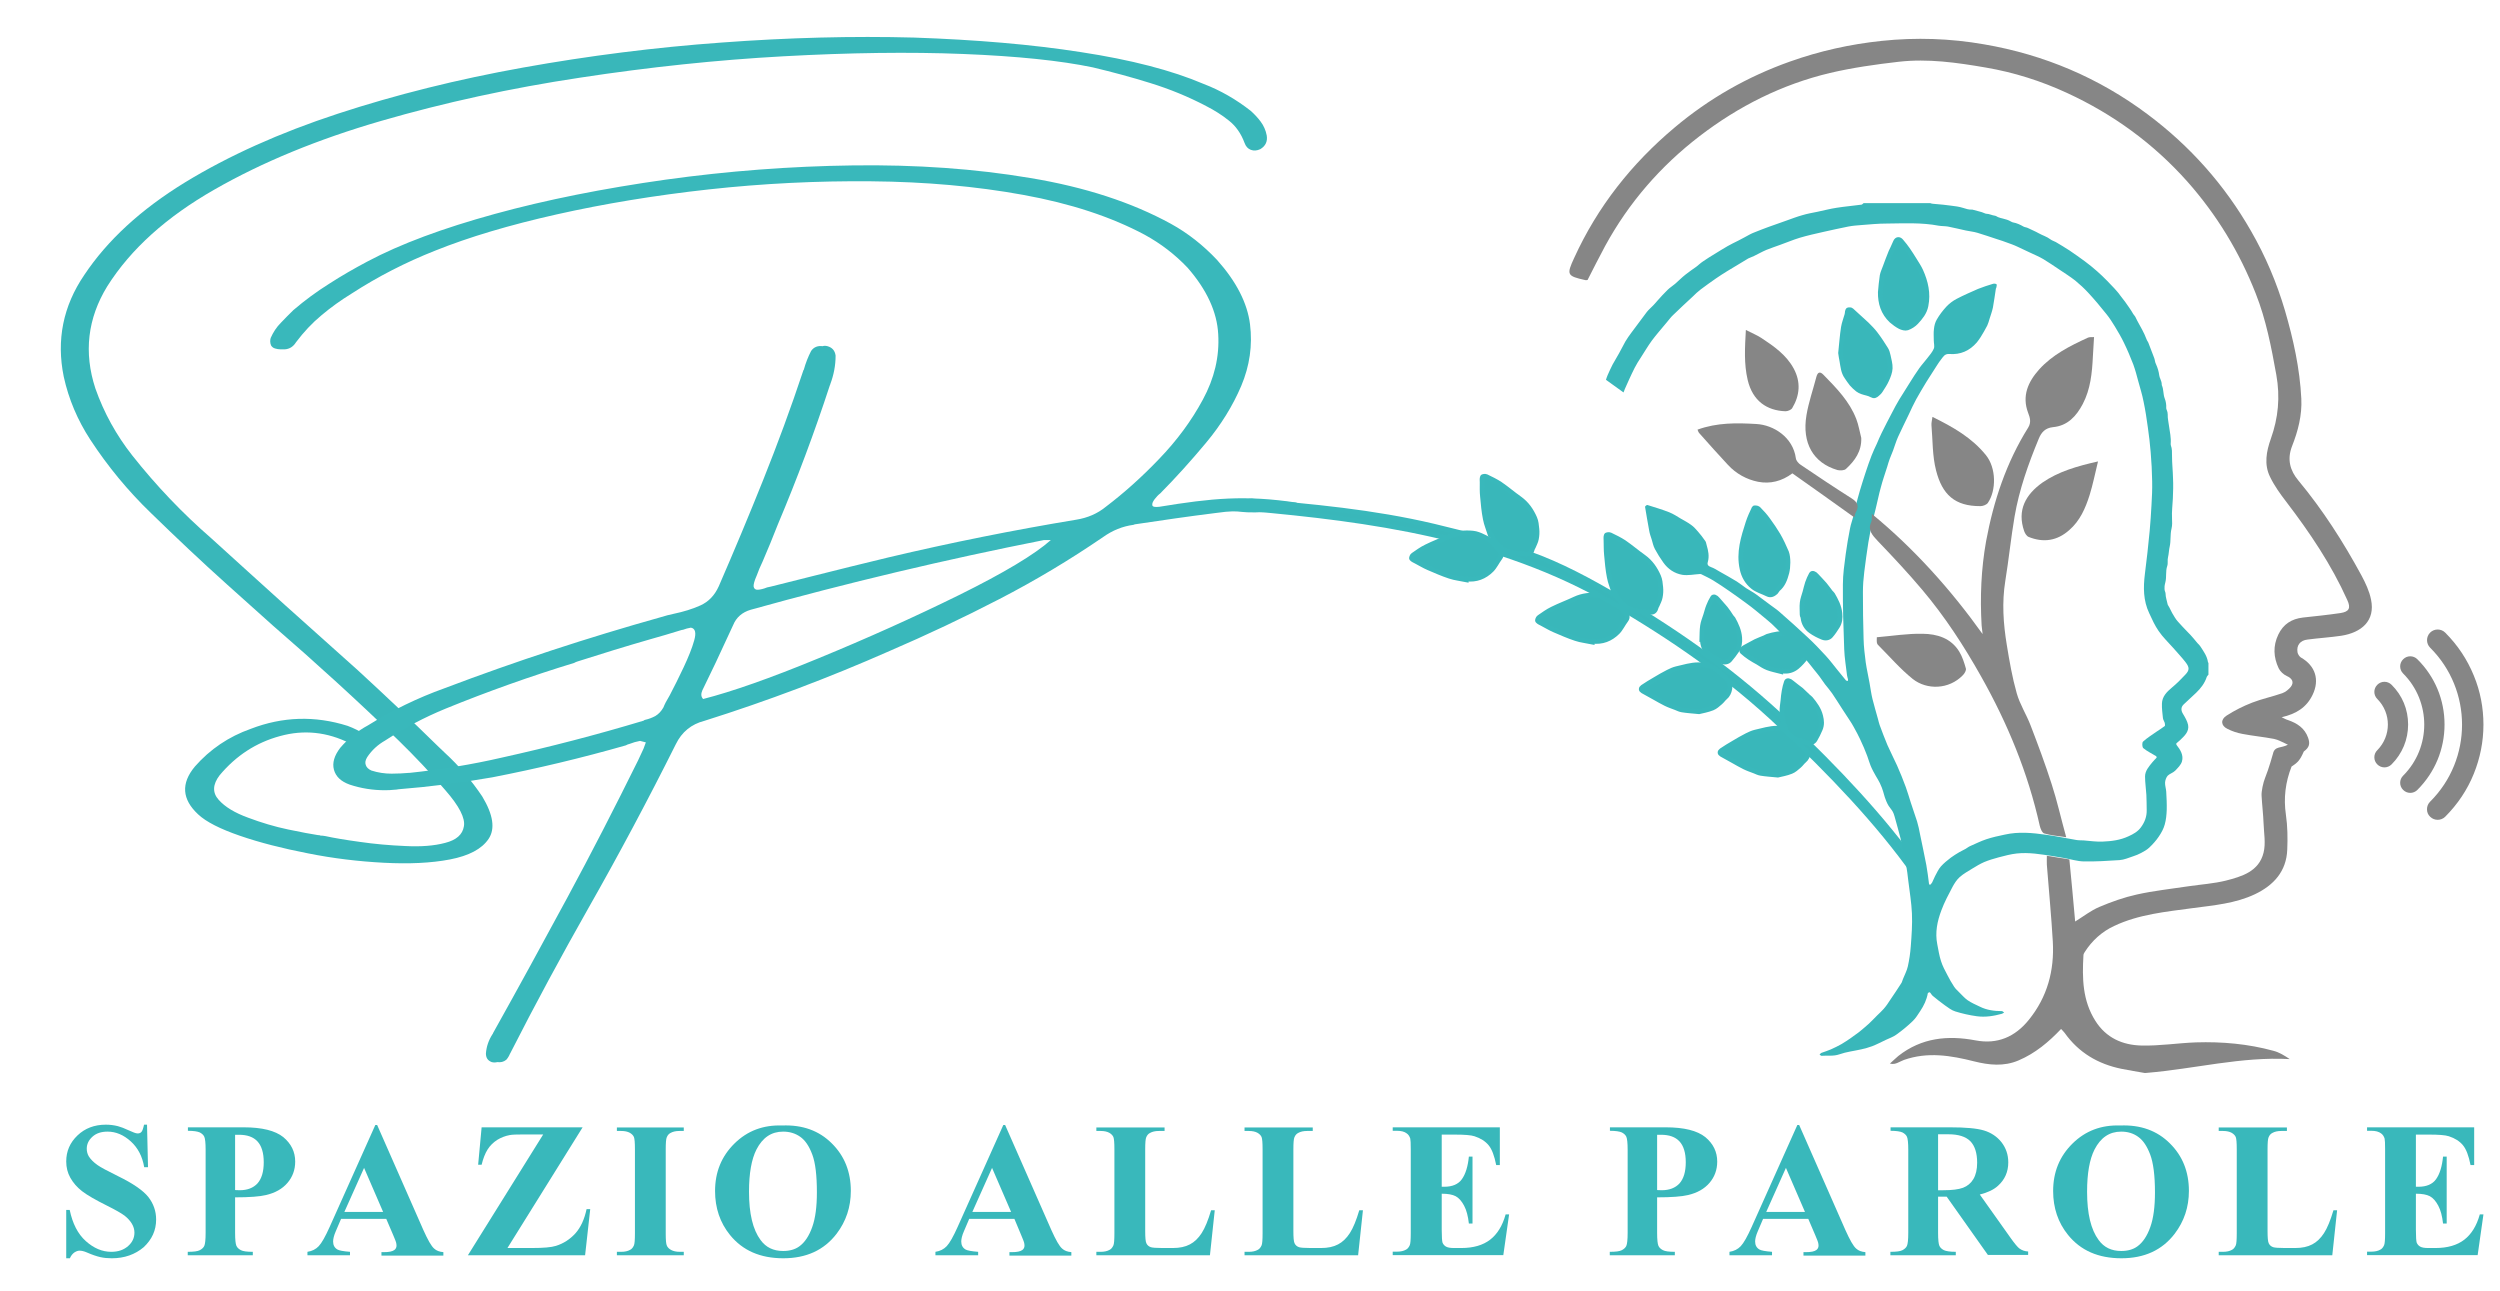 <?xml version="1.0" encoding="UTF-8"?> <svg xmlns="http://www.w3.org/2000/svg" xmlns:xlink="http://www.w3.org/1999/xlink" version="1.1" id="Livello_1" x="0px" y="0px" viewBox="0 0 151 78" style="enable-background:new 0 0 151 78;" xml:space="preserve"> <style type="text/css"> .st0{fill:#3DBFEF;} .st1{fill:#39B7BA;stroke:#39B8BB;stroke-width:0.283;stroke-miterlimit:10;} .st2{fill:#39B7BA;} .st3{fill:#868686;} .st4{fill:#39B8BB;} </style> <g> <g> <path class="st1" d="M111.17,21.32c0.06-0.55,0.09-1.05,0.17-1.55c0.04-0.25,0.14-0.5,0.21-0.75c0.02-0.06,0.02-0.13,0.03-0.2 c0.01-0.04,0.03-0.11,0.06-0.11c0.06-0.01,0.15-0.01,0.19,0.03c0.31,0.28,0.62,0.56,0.93,0.85c0.18,0.18,0.37,0.37,0.52,0.57 c0.23,0.3,0.43,0.61,0.63,0.93c0.07,0.11,0.11,0.25,0.14,0.39c0.05,0.25,0.13,0.51,0.12,0.76c-0.01,0.24-0.11,0.49-0.21,0.71 c-0.1,0.23-0.25,0.44-0.38,0.65c-0.05,0.08-0.13,0.15-0.2,0.21c-0.1,0.09-0.18,0.14-0.34,0.05c-0.17-0.1-0.38-0.12-0.57-0.19 c-0.09-0.03-0.19-0.08-0.27-0.14c-0.13-0.1-0.25-0.22-0.36-0.34c-0.11-0.13-0.2-0.28-0.3-0.42c-0.21-0.29-0.23-0.63-0.29-0.96 C111.21,21.63,111.19,21.45,111.17,21.32z"></path> <path class="st1" d="M107.38,46.82c-0.42-0.04-0.73-0.06-1.03-0.11c-0.13-0.02-0.25-0.08-0.37-0.13 c-0.21-0.08-0.42-0.15-0.62-0.25c-0.23-0.11-0.44-0.24-0.66-0.36c-0.24-0.13-0.48-0.26-0.72-0.4c-0.12-0.07-0.12-0.16-0.01-0.24 c0.24-0.16,0.49-0.32,0.74-0.46c0.26-0.16,0.53-0.31,0.8-0.45c0.16-0.08,0.33-0.16,0.5-0.2c0.44-0.1,0.88-0.24,1.33-0.24 c0.38,0,0.81,0.03,1.13,0.33c0.22,0.2,0.46,0.38,0.66,0.6c0.23,0.25,0.12,0.82-0.16,1.04c-0.11,0.09-0.19,0.22-0.3,0.31 c-0.15,0.13-0.3,0.27-0.48,0.34C107.9,46.72,107.58,46.77,107.38,46.82z"></path> <path class="st1" d="M96.17,38.78c-0.33-0.07-0.68-0.1-1-0.21c-0.43-0.14-0.86-0.33-1.28-0.51c-0.26-0.11-0.5-0.26-0.75-0.39 c-0.09-0.05-0.2-0.09-0.27-0.17c-0.03-0.03,0.03-0.18,0.08-0.21c0.26-0.18,0.52-0.37,0.81-0.51c0.44-0.22,0.91-0.39,1.35-0.6 c0.47-0.22,0.96-0.27,1.46-0.22c0.22,0.02,0.44,0.11,0.64,0.21c0.18,0.08,0.36,0.19,0.51,0.31c0.13,0.11,0.23,0.27,0.34,0.41 c0.02,0.03,0.04,0.06,0.06,0.09c0.15,0.14,0.24,0.28,0.09,0.48c-0.18,0.24-0.31,0.53-0.51,0.73c-0.41,0.41-0.93,0.62-1.53,0.54 C96.17,38.74,96.17,38.76,96.17,38.78z"></path> <path class="st1" d="M102.79,38.63c0.01-0.28,0-0.55,0.04-0.83c0.03-0.22,0.12-0.43,0.19-0.65c0.06-0.18,0.1-0.37,0.17-0.54 c0.07-0.18,0.15-0.35,0.25-0.51c0.05-0.1,0.2-0.04,0.31,0.1c0.15,0.19,0.33,0.36,0.48,0.55c0.12,0.15,0.23,0.32,0.34,0.49 c0.03,0.05,0.08,0.08,0.11,0.13c0.2,0.36,0.37,0.73,0.4,1.15c0.02,0.28-0.01,0.55-0.18,0.79c-0.13,0.19-0.27,0.38-0.42,0.55 c-0.13,0.15-0.34,0.16-0.51,0.09c-0.25-0.11-0.49-0.24-0.7-0.4c-0.27-0.2-0.41-0.48-0.44-0.8c0-0.04-0.01-0.07-0.02-0.11 C102.81,38.63,102.8,38.63,102.79,38.63z"></path> <path class="st1" d="M113.57,17.65c0.03-0.34,0.06-0.67,0.11-1c0.03-0.17,0.11-0.33,0.17-0.5c0.12-0.32,0.23-0.63,0.36-0.94 c0.03-0.08,0.08-0.15,0.11-0.23c0.06-0.13,0.11-0.25,0.17-0.38c0.08-0.17,0.23-0.18,0.35-0.03c0.13,0.16,0.27,0.32,0.39,0.5 c0.15,0.21,0.28,0.43,0.42,0.65c0.13,0.21,0.27,0.42,0.37,0.64c0.3,0.67,0.46,1.36,0.31,2.11c-0.08,0.41-0.33,0.71-0.59,0.99 c-0.14,0.15-0.34,0.28-0.54,0.35c-0.12,0.04-0.3-0.01-0.43-0.07c-0.19-0.1-0.37-0.23-0.53-0.37 C113.74,18.9,113.56,18.31,113.57,17.65z"></path> <path class="st1" d="M107.93,34.58c-0.11,0.42-0.24,0.76-0.54,1.01c-0.05,0.05-0.08,0.13-0.13,0.18c-0.14,0.12-0.3,0.22-0.5,0.12 c-0.3-0.15-0.65-0.24-0.9-0.45c-0.33-0.27-0.55-0.64-0.64-1.08c-0.22-0.99,0.07-1.89,0.36-2.8c0.1-0.3,0.23-0.59,0.37-0.88 c0.01-0.02,0.2-0.01,0.25,0.04c0.21,0.21,0.42,0.44,0.59,0.68c0.22,0.3,0.43,0.61,0.62,0.93c0.19,0.33,0.35,0.68,0.5,1.03 C108.03,33.69,108.01,34.25,107.93,34.58z"></path> <g> <g> <path class="st1" d="M75.5,30.73c7.08,0.63,14.97,1.65,21.88,5.68c3.68,2.14,7.11,4.52,10.18,7.44 c2.98,2.82,5.83,5.77,8.11,8.99c0.17,0.23,0.37-0.18,0.25-0.35c-2.22-3.14-4.99-6.03-7.88-8.79c-3.1-2.95-6.49-5.38-10.21-7.57 c-1.78-1.05-3.59-2.03-5.49-2.7c-1.9-0.67-3.82-1.2-5.73-1.65c-3.72-0.88-7.4-1.2-11.05-1.52c-0.2-0.02-0.5,0.38-0.27,0.4 L75.5,30.73z"></path> </g> </g> <path class="st1" d="M107.74,43.79c-0.04-0.27-0.1-0.55-0.11-0.82c-0.01-0.22,0.04-0.45,0.06-0.67c0.02-0.19,0.03-0.38,0.07-0.57 c0.03-0.19,0.08-0.37,0.14-0.55c0.04-0.11,0.19-0.08,0.32,0.04c0.19,0.16,0.39,0.3,0.58,0.45c0.15,0.13,0.28,0.28,0.43,0.41 c0.04,0.04,0.1,0.07,0.13,0.11c0.27,0.32,0.51,0.65,0.61,1.06c0.07,0.27,0.09,0.54-0.03,0.81c-0.09,0.21-0.19,0.42-0.31,0.62 c-0.1,0.17-0.3,0.22-0.48,0.18c-0.26-0.06-0.53-0.15-0.76-0.26c-0.3-0.15-0.49-0.39-0.58-0.71c-0.01-0.03-0.02-0.07-0.04-0.1 C107.76,43.78,107.75,43.78,107.74,43.79z"></path> <path class="st1" d="M102.62,42.99c-0.42-0.04-0.73-0.06-1.03-0.11c-0.13-0.02-0.25-0.08-0.37-0.13 c-0.21-0.08-0.42-0.15-0.62-0.25c-0.23-0.11-0.44-0.24-0.66-0.36c-0.24-0.13-0.48-0.26-0.72-0.4c-0.12-0.07-0.12-0.16-0.01-0.24 c0.24-0.16,0.49-0.32,0.74-0.46c0.26-0.16,0.53-0.31,0.8-0.45c0.16-0.08,0.33-0.16,0.5-0.2c0.44-0.1,0.88-0.24,1.33-0.24 c0.38,0,0.81,0.03,1.13,0.33c0.22,0.2,0.46,0.38,0.66,0.6c0.23,0.25,0.12,0.82-0.16,1.04c-0.11,0.09-0.19,0.22-0.3,0.31 c-0.15,0.13-0.3,0.27-0.48,0.34C103.13,42.89,102.82,42.94,102.62,42.99z"></path> <path class="st1" d="M108.85,37.11c0-0.28-0.03-0.43,0-0.7c0.02-0.22,0.11-0.44,0.17-0.66c0.05-0.18,0.09-0.37,0.15-0.55 c0.06-0.18,0.14-0.35,0.23-0.52c0.05-0.1,0.2-0.05,0.31,0.08c0.16,0.18,0.34,0.35,0.5,0.54c0.13,0.15,0.24,0.32,0.36,0.47 c0.04,0.05,0.09,0.08,0.12,0.13c0.21,0.36,0.4,0.72,0.44,1.14c0.03,0.28,0.01,0.55-0.15,0.8c-0.12,0.19-0.25,0.39-0.4,0.56 c-0.13,0.15-0.33,0.17-0.5,0.1c-0.25-0.1-0.5-0.23-0.71-0.38c-0.27-0.19-0.43-0.47-0.47-0.79c0-0.04-0.01-0.07-0.02-0.11 C108.85,37.24,108.86,37.11,108.85,37.11z"></path> <path class="st1" d="M97.5,35.84c-0.1-0.32-0.24-0.64-0.3-0.97c-0.09-0.45-0.13-0.91-0.17-1.36C97,33.22,97.01,32.93,97,32.65 c0-0.11-0.02-0.22,0.02-0.32c0.01-0.04,0.17-0.06,0.23-0.03c0.29,0.14,0.58,0.28,0.84,0.45c0.41,0.28,0.78,0.6,1.19,0.89 c0.42,0.3,0.7,0.71,0.9,1.17c0.09,0.2,0.11,0.44,0.13,0.66c0.02,0.2,0.01,0.4-0.03,0.6c-0.03,0.17-0.12,0.33-0.19,0.5 c-0.01,0.03-0.04,0.06-0.05,0.1c-0.05,0.19-0.13,0.34-0.38,0.31c-0.3-0.04-0.61-0.01-0.89-0.09c-0.56-0.16-0.99-0.51-1.22-1.07 C97.54,35.82,97.52,35.83,97.5,35.84z"></path> <path class="st1" d="M88.56,35.02c-0.33-0.07-0.68-0.1-1-0.21c-0.43-0.14-0.86-0.33-1.28-0.51c-0.26-0.11-0.5-0.26-0.75-0.39 c-0.09-0.05-0.2-0.09-0.27-0.17c-0.03-0.03,0.03-0.18,0.08-0.21c0.26-0.18,0.52-0.37,0.81-0.51c0.44-0.22,0.91-0.39,1.35-0.6 c0.47-0.22,0.96-0.27,1.46-0.22c0.22,0.02,0.44,0.11,0.64,0.21c0.18,0.08,0.36,0.19,0.51,0.31c0.13,0.11,0.23,0.27,0.34,0.41 c0.02,0.03,0.04,0.06,0.06,0.09c0.15,0.14,0.24,0.28,0.09,0.48c-0.18,0.24-0.31,0.53-0.51,0.73c-0.41,0.41-0.93,0.62-1.53,0.54 C88.57,34.98,88.56,35,88.56,35.02z"></path> <path class="st1" d="M90.01,32.31c-0.1-0.32-0.24-0.64-0.3-0.97c-0.09-0.45-0.13-0.91-0.17-1.36c-0.03-0.28-0.02-0.56-0.02-0.85 c0-0.11-0.02-0.22,0.02-0.32c0.01-0.04,0.17-0.06,0.23-0.03c0.29,0.14,0.58,0.28,0.84,0.45c0.41,0.28,0.78,0.6,1.19,0.89 c0.42,0.3,0.7,0.71,0.9,1.17c0.09,0.2,0.11,0.44,0.13,0.66c0.02,0.2,0.01,0.4-0.03,0.6c-0.03,0.17-0.12,0.33-0.19,0.5 c-0.01,0.03-0.04,0.06-0.05,0.1c-0.05,0.19-0.13,0.34-0.38,0.31c-0.3-0.04-0.61-0.01-0.89-0.09c-0.56-0.16-0.99-0.51-1.22-1.07 C90.05,32.3,90.03,32.3,90.01,32.31z"></path> <path class="st1" d="M107.56,40.56c-0.27-0.07-0.54-0.12-0.8-0.22c-0.21-0.08-0.4-0.21-0.59-0.33c-0.16-0.09-0.33-0.18-0.49-0.29 c-0.16-0.11-0.31-0.22-0.45-0.35c-0.08-0.08,0-0.2,0.16-0.28c0.22-0.11,0.43-0.24,0.65-0.35c0.18-0.09,0.37-0.15,0.55-0.23 c0.05-0.02,0.1-0.06,0.16-0.08c0.4-0.12,0.8-0.21,1.21-0.14c0.28,0.04,0.53,0.13,0.73,0.35c0.16,0.17,0.31,0.34,0.44,0.53 c0.11,0.16,0.09,0.36-0.03,0.51c-0.16,0.22-0.34,0.42-0.55,0.6c-0.25,0.21-0.56,0.3-0.88,0.25c-0.04,0-0.07-0.01-0.11-0.01 C107.57,40.54,107.56,40.55,107.56,40.56z"></path> </g> <path class="st2" d="M97,22.94c0.03-0.09,0.06-0.19,0.1-0.28c0.1-0.22,0.19-0.43,0.3-0.64c0.12-0.23,0.27-0.45,0.39-0.68 c0.13-0.24,0.25-0.48,0.38-0.71c0.11-0.18,0.23-0.36,0.36-0.53c0.31-0.42,0.62-0.84,0.94-1.26c0.11-0.14,0.26-0.26,0.39-0.4 c0.09-0.09,0.17-0.19,0.25-0.28c0.2-0.22,0.39-0.44,0.61-0.65c0.14-0.14,0.31-0.24,0.46-0.37c0.21-0.18,0.41-0.39,0.63-0.56 c0.21-0.17,0.44-0.32,0.66-0.48c0.13-0.1,0.25-0.22,0.39-0.31c0.23-0.16,0.47-0.31,0.72-0.46c0.25-0.16,0.51-0.31,0.76-0.46 c0.21-0.12,0.42-0.22,0.64-0.33c0.24-0.12,0.47-0.25,0.71-0.38c0.09-0.05,0.19-0.09,0.29-0.13c0.28-0.11,0.55-0.22,0.83-0.32 c0.37-0.13,0.73-0.26,1.1-0.39c0.31-0.11,0.62-0.23,0.94-0.32c0.3-0.09,0.62-0.15,0.93-0.21c0.38-0.08,0.76-0.18,1.15-0.24 c0.5-0.08,1.01-0.12,1.51-0.19c0.04-0.01,0.08-0.06,0.12-0.09c1.34,0,2.69,0,4.03,0c0.09,0.04,0.2,0.04,0.29,0.05 c0.32,0.02,0.63,0.06,0.95,0.1c0.25,0.03,0.5,0.06,0.75,0.14c0.16,0.05,0.33,0.11,0.51,0.1c0.04,0,0.07,0,0.11,0.02 c0.22,0.07,0.46,0.1,0.67,0.2c0.03,0.01,0.06,0.03,0.1,0.03c0.18,0,0.35,0.1,0.53,0.12c0.06,0.01,0.11,0.05,0.17,0.08 c0.1,0.04,0.2,0.07,0.3,0.09c0.17,0.04,0.34,0.09,0.49,0.18c0.04,0.02,0.07,0.04,0.11,0.05c0.24,0.04,0.45,0.14,0.66,0.26 c0.08,0.04,0.17,0.04,0.25,0.08c0.22,0.11,0.45,0.2,0.66,0.32c0.23,0.13,0.49,0.2,0.71,0.37c0.09,0.07,0.21,0.1,0.32,0.16 c0.28,0.17,0.56,0.33,0.83,0.51c0.31,0.21,0.62,0.43,0.92,0.65c0.26,0.19,0.5,0.39,0.74,0.6c0.21,0.18,0.41,0.38,0.61,0.58 c0.15,0.15,0.29,0.3,0.43,0.45c0.12,0.14,0.25,0.27,0.35,0.42c0.09,0.13,0.2,0.25,0.3,0.39c0.17,0.25,0.35,0.48,0.5,0.75 c0.04,0.07,0.11,0.12,0.14,0.2c0.12,0.26,0.27,0.5,0.4,0.75c0.1,0.19,0.19,0.38,0.26,0.57c0.03,0.09,0.1,0.16,0.13,0.26 c0.11,0.3,0.22,0.59,0.34,0.89c0.04,0.11,0.04,0.24,0.1,0.35c0.1,0.22,0.17,0.45,0.2,0.69c0.01,0.08,0.04,0.15,0.07,0.22 c0.05,0.11,0.08,0.22,0.08,0.34c0,0.01,0,0.03,0.01,0.04c0.11,0.25,0.07,0.54,0.17,0.79c0.07,0.18,0.1,0.37,0.09,0.57 c0,0.04,0.01,0.08,0.03,0.12c0.04,0.09,0.06,0.18,0.06,0.27c-0.01,0.24,0.05,0.47,0.08,0.71c0.05,0.35,0.13,0.7,0.1,1.06 c0,0.03,0,0.07,0.01,0.1c0.08,0.21,0.07,0.43,0.07,0.65c0,0.44,0.05,0.88,0.06,1.32c0.02,0.41,0.01,0.83-0.01,1.25 c-0.02,0.39-0.07,0.78-0.05,1.18c0.01,0.21,0.02,0.43-0.03,0.63c-0.09,0.36-0.03,0.73-0.11,1.08c-0.05,0.21-0.05,0.43-0.1,0.64 c-0.05,0.18,0.01,0.37-0.05,0.54c-0.11,0.32-0.03,0.65-0.11,0.97c-0.02,0.08-0.04,0.16-0.05,0.24c-0.01,0.12-0.01,0.25,0.04,0.36 c0.01,0.03,0.02,0.06,0.02,0.1c0,0.21,0.08,0.41,0.12,0.62c0.01,0.04,0.02,0.08,0.05,0.11c0.09,0.14,0.15,0.3,0.23,0.44 c0.11,0.18,0.21,0.37,0.35,0.52c0.19,0.21,0.39,0.43,0.59,0.63c0.12,0.12,0.24,0.25,0.35,0.38c0.11,0.12,0.2,0.26,0.33,0.38 c0.04,0.04,0.07,0.09,0.1,0.13c0.19,0.29,0.39,0.57,0.44,0.92c0,0.02,0.02,0.03,0.03,0.05c0,0.24,0,0.48,0,0.71 c-0.03,0.04-0.08,0.08-0.1,0.13c-0.12,0.38-0.36,0.69-0.64,0.96c-0.25,0.24-0.5,0.46-0.75,0.7c-0.18,0.17-0.18,0.37-0.04,0.59 c0.12,0.2,0.25,0.42,0.3,0.65c0.08,0.41-0.22,0.67-0.49,0.93c-0.07,0.07-0.15,0.12-0.22,0.19c-0.01,0.01,0,0.07,0.01,0.09 c0.23,0.29,0.44,0.62,0.33,1c-0.06,0.21-0.25,0.39-0.41,0.56c-0.13,0.13-0.33,0.18-0.45,0.3c-0.09,0.1-0.15,0.27-0.16,0.41 c-0.01,0.19,0.06,0.37,0.07,0.56c0.02,0.36,0.04,0.73,0.03,1.09c-0.01,0.3-0.04,0.61-0.12,0.89c-0.07,0.26-0.21,0.51-0.36,0.73 c-0.16,0.24-0.36,0.46-0.58,0.67c-0.14,0.13-0.32,0.23-0.49,0.32c-0.15,0.08-0.32,0.15-0.48,0.2c-0.27,0.09-0.54,0.21-0.82,0.23 c-0.72,0.05-1.44,0.09-2.16,0.08c-0.4-0.01-0.81-0.14-1.21-0.21c-0.22-0.04-0.43-0.07-0.65-0.11c-0.72-0.11-1.45-0.24-2.19-0.16 c-0.37,0.04-0.73,0.14-1.08,0.23c-0.3,0.08-0.6,0.17-0.89,0.29c-0.25,0.11-0.48,0.25-0.71,0.39c-0.26,0.16-0.53,0.31-0.76,0.51 c-0.18,0.16-0.32,0.38-0.44,0.6c-0.24,0.46-0.49,0.92-0.67,1.41c-0.25,0.66-0.39,1.34-0.25,2.05c0.07,0.35,0.12,0.7,0.23,1.03 c0.09,0.29,0.24,0.56,0.38,0.83c0.12,0.24,0.26,0.48,0.41,0.71c0.07,0.11,0.18,0.21,0.27,0.3c0.18,0.17,0.34,0.37,0.54,0.51 c0.23,0.16,0.49,0.27,0.74,0.39c0.42,0.21,0.87,0.27,1.33,0.27c0.05,0,0.09,0.06,0.14,0.09c-0.04,0.02-0.09,0.05-0.13,0.07 c-0.5,0.14-1.01,0.22-1.52,0.15c-0.44-0.06-0.88-0.16-1.3-0.29c-0.23-0.07-0.43-0.23-0.63-0.37c-0.25-0.18-0.49-0.37-0.72-0.56 c-0.08-0.06-0.12-0.16-0.19-0.23c-0.01-0.01-0.11,0.03-0.12,0.06c-0.07,0.4-0.24,0.75-0.46,1.08c-0.14,0.21-0.27,0.43-0.45,0.6 c-0.31,0.3-0.64,0.57-0.99,0.82c-0.19,0.14-0.43,0.22-0.64,0.32c-0.27,0.13-0.54,0.27-0.82,0.38c-0.21,0.08-0.44,0.14-0.66,0.19 c-0.44,0.1-0.9,0.15-1.32,0.3c-0.37,0.13-0.72,0.06-1.08,0.09c-0.04,0-0.08-0.05-0.12-0.08c0.04-0.03,0.07-0.08,0.12-0.1 c0.19-0.07,0.39-0.13,0.57-0.21c0.22-0.1,0.43-0.2,0.64-0.32c0.19-0.11,0.36-0.23,0.54-0.35c0.17-0.12,0.34-0.24,0.51-0.37 c0.21-0.17,0.41-0.34,0.6-0.51c0.17-0.16,0.33-0.33,0.5-0.5c0.13-0.13,0.27-0.25,0.39-0.39c0.15-0.17,0.28-0.36,0.4-0.55 c0.23-0.33,0.45-0.67,0.67-1.01c0.05-0.07,0.06-0.17,0.1-0.25c0.1-0.25,0.23-0.49,0.29-0.75c0.09-0.4,0.15-0.81,0.18-1.22 c0.05-0.66,0.1-1.33,0.07-1.99c-0.03-0.66-0.14-1.31-0.22-1.97c-0.04-0.32-0.07-0.64-0.13-0.96c-0.06-0.34-0.15-0.68-0.23-1.02 c-0.04-0.18-0.06-0.37-0.1-0.55c-0.12-0.45-0.24-0.91-0.37-1.36c-0.13-0.48-0.29-0.41-0.5-0.92c-0.15-0.36-0.13-0.45-0.27-0.82 c-0.17-0.44-0.28-0.53-0.52-0.99c-0.29-0.56-0.2-0.58-0.56-1.42c-0.12-0.28-0.31-0.71-0.61-1.24c-0.21-0.38-0.17-0.27-0.7-1.1 c-0.2-0.31-0.4-0.63-0.61-0.94c-0.13-0.19-0.29-0.37-0.43-0.55c-0.12-0.16-0.22-0.32-0.34-0.48c-0.1-0.14-0.22-0.27-0.32-0.4 c-0.16-0.2-0.32-0.41-0.49-0.61c-0.11-0.13-0.25-0.25-0.37-0.38c-0.12-0.13-0.24-0.27-0.36-0.41c-0.2-0.21-0.4-0.42-0.6-0.63 c-0.24-0.25-0.49-0.5-0.74-0.74c-0.15-0.14-0.31-0.26-0.46-0.39c-0.34-0.28-0.68-0.57-1.04-0.83c-0.35-0.26-0.7-0.51-1.06-0.76 c-0.32-0.22-0.64-0.44-0.97-0.64c-0.23-0.14-0.49-0.26-0.73-0.38c-0.02-0.01-0.05-0.01-0.08-0.01c-0.35,0.02-0.71,0.1-1.05,0.05 c-0.48-0.08-0.88-0.35-1.16-0.75c-0.18-0.25-0.35-0.52-0.5-0.8c-0.1-0.18-0.14-0.39-0.2-0.59c-0.06-0.18-0.12-0.35-0.15-0.53 c-0.09-0.48-0.17-0.96-0.25-1.44c0-0.03,0.1-0.12,0.14-0.11c0.44,0.14,0.89,0.27,1.32,0.44c0.25,0.1,0.48,0.25,0.71,0.39 c0.21,0.12,0.42,0.23,0.61,0.37c0.16,0.11,0.29,0.26,0.42,0.41c0.16,0.18,0.3,0.37,0.44,0.57c0.05,0.06,0.05,0.16,0.08,0.24 c0.1,0.34,0.17,0.68,0.07,1.03c-0.05,0.16,0.03,0.24,0.19,0.3c0.18,0.06,0.35,0.17,0.52,0.27c0.35,0.2,0.7,0.39,1.04,0.6 c0.19,0.12,0.37,0.27,0.56,0.4c0.2,0.13,0.42,0.24,0.61,0.38c0.29,0.21,0.57,0.43,0.86,0.64c0.17,0.13,0.36,0.25,0.52,0.39 c0.58,0.51,1.17,1.03,1.73,1.56c0.38,0.35,0.74,0.73,1.09,1.11c0.25,0.27,0.47,0.57,0.7,0.85c0.18,0.22,0.35,0.43,0.53,0.65 c0.02,0.02,0.07,0.02,0.11,0.03c0-0.03,0.01-0.07,0.01-0.1c-0.02-0.08-0.05-0.16-0.06-0.24c-0.06-0.52-0.15-1.04-0.17-1.57 c-0.05-1.31-0.09-2.61-0.08-3.92c0-0.61,0.09-1.22,0.17-1.83c0.07-0.52,0.16-1.04,0.26-1.55c0.05-0.28,0.16-0.55,0.23-0.83 c0.04-0.15,0.06-0.31,0.1-0.47c0.09-0.34,0.17-0.67,0.27-1c0.11-0.36,0.22-0.72,0.34-1.08c0.11-0.34,0.23-0.68,0.36-1.02 c0.09-0.24,0.21-0.48,0.32-0.72c0.1-0.22,0.18-0.44,0.29-0.65c0.2-0.41,0.41-0.81,0.62-1.21c0.14-0.28,0.29-0.55,0.45-0.82 c0.2-0.33,0.41-0.66,0.62-0.99c0.19-0.3,0.38-0.61,0.59-0.9c0.15-0.21,0.33-0.4,0.48-0.6c0.14-0.18,0.3-0.36,0.39-0.57 c0.06-0.14,0-0.33,0-0.5c0-0.23-0.02-0.47,0.01-0.69c0.02-0.2,0.07-0.4,0.17-0.57c0.16-0.28,0.36-0.54,0.58-0.78 c0.18-0.19,0.39-0.35,0.62-0.47c0.42-0.22,0.86-0.41,1.29-0.6c0.3-0.12,0.61-0.22,0.91-0.31c0.07-0.02,0.16-0.01,0.21,0.03 c0.03,0.02,0,0.13-0.01,0.19c0,0.02-0.02,0.05-0.03,0.07c-0.06,0.39-0.11,0.77-0.18,1.15c-0.05,0.23-0.13,0.45-0.2,0.67 c-0.04,0.14-0.08,0.28-0.14,0.41c-0.12,0.24-0.26,0.47-0.4,0.7c-0.07,0.11-0.15,0.22-0.23,0.32c-0.44,0.51-0.99,0.75-1.66,0.7 c-0.29-0.02-0.37,0.17-0.5,0.33c-0.16,0.2-0.29,0.43-0.43,0.64c-0.16,0.24-0.31,0.48-0.46,0.72c-0.21,0.34-0.41,0.69-0.61,1.04 c-0.16,0.29-0.3,0.6-0.44,0.9c-0.22,0.46-0.45,0.92-0.66,1.38c-0.12,0.27-0.2,0.55-0.3,0.82c-0.06,0.17-0.14,0.33-0.2,0.5 c-0.06,0.15-0.1,0.31-0.15,0.47c-0.13,0.42-0.28,0.83-0.39,1.26c-0.12,0.42-0.2,0.86-0.31,1.29c-0.06,0.27-0.14,0.53-0.2,0.8 c-0.09,0.41-0.17,0.81-0.24,1.22c-0.09,0.6-0.18,1.2-0.25,1.8c-0.05,0.4-0.08,0.81-0.08,1.21c0,0.94,0.01,1.89,0.04,2.83 c0.01,0.47,0.07,0.95,0.13,1.42c0.06,0.42,0.16,0.83,0.23,1.24c0.06,0.33,0.1,0.66,0.18,0.98c0.1,0.4,0.22,0.8,0.33,1.2 c0.03,0.12,0.06,0.24,0.1,0.36c0.15,0.4,0.3,0.81,0.47,1.21c0.18,0.41,0.39,0.81,0.58,1.23c0.19,0.43,0.37,0.87,0.53,1.31 c0.11,0.3,0.2,0.62,0.3,0.93c0.12,0.38,0.26,0.76,0.38,1.14c0.08,0.26,0.13,0.52,0.18,0.78c0.13,0.62,0.26,1.24,0.38,1.86 c0.07,0.37,0.11,0.75,0.16,1.12c0,0.03,0.04,0.06,0.06,0.08c0.05-0.05,0.1-0.09,0.13-0.15c0.07-0.13,0.11-0.26,0.18-0.39 c0.11-0.2,0.2-0.41,0.35-0.58c0.18-0.2,0.39-0.37,0.6-0.53c0.16-0.12,0.33-0.22,0.51-0.33c0.12-0.07,0.26-0.13,0.38-0.2 c0.09-0.05,0.18-0.13,0.28-0.17c0.32-0.14,0.64-0.3,0.97-0.41c0.36-0.12,0.73-0.2,1.11-0.28c0.84-0.19,1.67-0.11,2.51,0.01 c0.6,0.08,1.2,0.21,1.8,0.31c0.15,0.03,0.31,0.02,0.47,0.03c0.38,0.03,0.77,0.09,1.15,0.07c0.53-0.02,1.06-0.09,1.55-0.32 c0.29-0.13,0.56-0.28,0.75-0.54c0.23-0.31,0.36-0.65,0.35-1.05c-0.01-0.3,0-0.61-0.02-0.91c-0.02-0.37-0.08-0.74-0.08-1.11 c0-0.35,0.24-0.61,0.45-0.87c0.08-0.1,0.17-0.18,0.25-0.27c0.01-0.01-0.01-0.07-0.03-0.09c-0.26-0.16-0.54-0.29-0.77-0.48 c-0.08-0.06-0.09-0.34-0.02-0.4c0.25-0.23,0.55-0.41,0.83-0.61c0.16-0.11,0.33-0.21,0.48-0.33c0.03-0.02,0.01-0.13,0-0.19 c-0.03-0.1-0.1-0.19-0.11-0.29c-0.03-0.29-0.07-0.58-0.06-0.87c0.01-0.43,0.29-0.71,0.6-0.97c0.29-0.24,0.56-0.51,0.81-0.78 c0.26-0.27,0.26-0.44,0.02-0.75c-0.23-0.3-0.5-0.58-0.75-0.87c-0.3-0.34-0.63-0.65-0.88-1.02c-0.23-0.33-0.4-0.71-0.57-1.08 c-0.36-0.76-0.36-1.55-0.26-2.36c0.11-0.87,0.21-1.74,0.29-2.61c0.05-0.52,0.08-1.05,0.11-1.57c0.03-0.48,0.05-0.95,0.04-1.43 c-0.01-0.58-0.04-1.17-0.09-1.75c-0.04-0.5-0.1-1-0.17-1.49c-0.07-0.52-0.15-1.05-0.26-1.57c-0.08-0.42-0.21-0.82-0.32-1.23 c-0.09-0.34-0.18-0.68-0.3-1.01c-0.17-0.44-0.35-0.87-0.56-1.3c-0.16-0.34-0.36-0.67-0.55-0.99c-0.16-0.26-0.33-0.53-0.52-0.76 c-0.35-0.44-0.71-0.87-1.09-1.28c-0.24-0.26-0.51-0.51-0.79-0.74c-0.31-0.24-0.64-0.45-0.97-0.67c-0.32-0.21-0.63-0.43-0.95-0.62 c-0.27-0.16-0.57-0.28-0.86-0.42c-0.23-0.11-0.46-0.22-0.7-0.33c-0.11-0.05-0.22-0.1-0.33-0.14c-0.19-0.07-0.38-0.14-0.58-0.21 c-0.12-0.04-0.25-0.08-0.37-0.12c-0.38-0.12-0.76-0.26-1.14-0.37c-0.23-0.07-0.47-0.09-0.7-0.14c-0.37-0.08-0.73-0.17-1.09-0.24 c-0.18-0.03-0.37-0.02-0.55-0.05c-1.04-0.2-2.1-0.14-3.15-0.13c-0.51,0-1.01,0.05-1.52,0.09c-0.26,0.02-0.53,0.04-0.79,0.09 c-0.5,0.1-1,0.21-1.49,0.32c-0.49,0.11-0.98,0.22-1.45,0.36c-0.4,0.12-0.79,0.29-1.19,0.43c-0.27,0.1-0.55,0.19-0.82,0.3 c-0.26,0.11-0.5,0.25-0.75,0.37c-0.11,0.06-0.24,0.09-0.35,0.15c-0.11,0.06-0.22,0.13-0.33,0.2c-0.31,0.19-0.62,0.37-0.93,0.56 c-0.23,0.14-0.46,0.29-0.68,0.44c-0.31,0.22-0.63,0.44-0.93,0.67c-0.17,0.13-0.33,0.28-0.48,0.43c-0.4,0.37-0.8,0.74-1.19,1.12 c-0.14,0.13-0.25,0.29-0.38,0.44c-0.3,0.37-0.62,0.72-0.9,1.1c-0.24,0.33-0.45,0.69-0.67,1.03c-0.13,0.2-0.26,0.4-0.37,0.62 c-0.12,0.22-0.21,0.45-0.32,0.67c-0.06,0.13-0.12,0.26-0.18,0.4c-0.06,0.13-0.12,0.27-0.17,0.41"></path> <g> <path class="st3" d="M129.55,64.81c-0.47-0.08-0.93-0.16-1.4-0.25c-1.43-0.29-2.6-0.98-3.45-2.18c-0.06-0.08-0.14-0.15-0.21-0.23 c-0.75,0.79-1.56,1.47-2.57,1.9c-0.89,0.38-1.79,0.28-2.67,0.06c-1.42-0.36-2.82-0.59-4.25-0.09c-0.14,0.05-0.27,0.13-0.4,0.18 c-0.12,0.05-0.25,0.09-0.45,0.04c0.17-0.15,0.33-0.31,0.51-0.46c1.4-1.1,2.98-1.26,4.67-0.94c1.31,0.25,2.38-0.21,3.21-1.24 c1.12-1.38,1.55-2.98,1.45-4.73c-0.09-1.55-0.24-3.09-0.36-4.64c-0.01-0.16,0-0.32,0-0.54c0.45,0.07,0.86,0.14,1.36,0.22 c0.12,1.23,0.24,2.5,0.35,3.75c0.49-0.3,0.94-0.66,1.46-0.88c0.73-0.31,1.49-0.58,2.26-0.75c1.03-0.23,2.08-0.34,3.13-0.5 c0.75-0.11,1.52-0.16,2.25-0.34c0.97-0.25,2-0.55,2.28-1.69c0.14-0.56,0.02-1.18,0-1.77c-0.02-0.55-0.09-1.1-0.12-1.66 c-0.02-0.27,0.1-0.81,0.21-1.08c0.23-0.56,0.48-1.47,0.48-1.47c0.1-0.47,0.51-0.32,0.9-0.54c-0.34-0.15-0.58-0.3-0.84-0.35 c-0.63-0.12-1.27-0.18-1.9-0.3c-0.32-0.06-0.63-0.16-0.92-0.31c-0.39-0.19-0.42-0.56-0.04-0.8c0.48-0.31,1-0.57,1.54-0.78 c0.59-0.23,1.22-0.36,1.82-0.57c0.2-0.07,0.39-0.23,0.52-0.39c0.21-0.28,0.07-0.51-0.25-0.65c-0.2-0.09-0.4-0.28-0.49-0.47 c-0.31-0.66-0.35-1.34-0.02-2.03c0.3-0.63,0.8-0.95,1.49-1.03c0.75-0.08,1.51-0.16,2.26-0.27c0.53-0.08,0.64-0.3,0.42-0.78 c-0.96-2.14-2.26-4.07-3.68-5.93c-0.37-0.48-0.73-0.98-0.99-1.52c-0.37-0.75-0.22-1.54,0.05-2.3c0.45-1.26,0.57-2.52,0.33-3.86 c-0.3-1.67-0.62-3.33-1.24-4.9c-0.98-2.5-2.35-4.76-4.14-6.78c-2.05-2.3-4.49-4.07-7.27-5.35c-1.56-0.72-3.2-1.24-4.9-1.53 c-1.74-0.3-3.49-0.55-5.25-0.35c-1.4,0.16-2.81,0.36-4.17,0.68c-2.89,0.69-5.5,2-7.86,3.81c-2.36,1.81-4.28,4.02-5.71,6.64 c-0.37,0.68-0.71,1.37-1.06,2.05c-0.05,0.01-0.09,0.02-0.13,0.01c-1.12-0.25-1.15-0.32-0.68-1.34c1.41-3.09,3.47-5.7,6.07-7.88 c2.08-1.75,4.4-3.07,6.96-3.98c1.8-0.64,3.64-1.05,5.54-1.25c2.08-0.22,4.15-0.15,6.2,0.21c3.61,0.62,6.92,2.02,9.86,4.22 c2.57,1.92,4.66,4.27,6.25,7.05c0.87,1.51,1.55,3.11,2.05,4.8c0.51,1.75,0.9,3.51,0.99,5.33c0.05,1-0.2,1.96-0.56,2.87 c-0.31,0.8-0.12,1.47,0.38,2.07c1.48,1.78,2.72,3.72,3.82,5.75c0.24,0.45,0.47,0.94,0.57,1.44c0.27,1.29-0.58,2-1.8,2.19 c-0.68,0.1-1.36,0.14-2.04,0.23c-0.44,0.05-0.67,0.35-0.6,0.77c0.02,0.11,0.11,0.25,0.2,0.31c0.88,0.5,1.15,1.35,0.71,2.26 c-0.36,0.75-0.98,1.15-1.87,1.35c0.17,0.08,0.27,0.14,0.38,0.17c0.55,0.19,1.01,0.48,1.22,1.07c0.13,0.37,0.07,0.59-0.26,0.83 c-0.23,0.53-0.37,0.67-0.74,0.91c-0.37,0.94-0.49,1.9-0.34,2.92c0.1,0.69,0.11,1.4,0.08,2.1c-0.05,1.31-0.82,2.15-1.95,2.69 c-1.18,0.56-2.48,0.67-3.76,0.84c-1.61,0.22-3.25,0.37-4.75,1.08c-0.73,0.34-1.33,0.88-1.77,1.57c-0.04,0.06-0.08,0.13-0.08,0.2 c-0.08,1.38-0.06,2.73,0.72,3.96c0.65,1.03,1.64,1.46,2.77,1.49c1.1,0.03,2.2-0.15,3.3-0.19c1.58-0.05,3.16,0.09,4.69,0.51 c0.35,0.09,0.67,0.29,0.98,0.5c-2.93-0.16-5.75,0.59-8.62,0.83C129.61,64.81,129.58,64.81,129.55,64.81z"></path> <path class="st3" d="M126.48,20.36c-0.03,0.42-0.05,0.8-0.07,1.18c-0.05,0.99-0.14,1.96-0.61,2.86c-0.39,0.74-0.92,1.32-1.8,1.4 c-0.47,0.05-0.7,0.31-0.86,0.7c-0.63,1.52-1.18,3.07-1.46,4.7c-0.22,1.29-0.35,2.6-0.56,3.89c-0.21,1.3-0.12,2.58,0.09,3.86 c0.16,0.98,0.33,1.97,0.6,2.92c0.19,0.68,0.59,1.29,0.84,1.95c0.45,1.17,0.89,2.35,1.27,3.54c0.33,1.01,0.56,2.06,0.88,3.21 c-0.51-0.08-0.93-0.11-1.33-0.23c-0.13-0.04-0.23-0.3-0.27-0.47c-0.71-3.19-1.94-6.17-3.54-9.01c-1.04-1.85-2.19-3.62-3.56-5.24 c-0.85-1.01-1.76-1.98-2.68-2.94c-0.32-0.34-0.63-0.67-0.4-1.14c0.05-0.1,0.03-0.29,0.04-0.5c2.57,2.11,4.79,4.6,6.69,7.26 c-0.02-0.17-0.04-0.35-0.06-0.52c-0.1-1.71-0.03-3.41,0.27-5.09c0.45-2.43,1.22-4.75,2.54-6.86c0.2-0.32,0.11-0.61,0-0.89 c-0.39-1.03,0-1.88,0.66-2.62c0.8-0.89,1.87-1.43,2.94-1.92C126.2,20.35,126.31,20.37,126.48,20.36z"></path> <path class="st3" d="M102.53,25.95c1.18-0.43,2.37-0.41,3.56-0.34c1.04,0.06,2.21,0.8,2.38,2.07c0.02,0.15,0.16,0.31,0.3,0.4 c1.02,0.69,2.04,1.37,3.08,2.03c0.36,0.23,0.45,0.47,0.24,0.84c-0.05,0.09-0.06,0.2-0.09,0.3c-1.24-0.89-2.48-1.77-3.74-2.66 c-0.64,0.48-1.34,0.65-2.07,0.51c-0.7-0.14-1.33-0.49-1.82-1.02c-0.58-0.62-1.14-1.25-1.7-1.88 C102.59,26.13,102.56,26.03,102.53,25.95z"></path> <path class="st3" d="M126.72,27.87c-0.18,0.74-0.31,1.4-0.51,2.04c-0.25,0.79-0.58,1.55-1.23,2.11c-0.73,0.65-1.56,0.77-2.45,0.41 c-0.12-0.05-0.22-0.21-0.27-0.35c-0.44-1.27,0.09-2.21,1.1-2.93C124.33,28.48,125.44,28.16,126.72,27.87z"></path> <path class="st3" d="M116.72,25.18c1.26,0.62,2.38,1.26,3.23,2.31c0.63,0.78,0.63,2.13,0.12,2.88c-0.08,0.12-0.3,0.2-0.45,0.2 c-1.55,0.01-2.31-0.7-2.68-2.15c-0.23-0.88-0.2-1.83-0.28-2.74C116.65,25.54,116.69,25.4,116.72,25.18z"></path> <path class="st3" d="M112.42,26.45c0.03,0.81-0.39,1.38-0.92,1.87c-0.1,0.1-0.36,0.11-0.52,0.07c-1.46-0.43-2.15-1.63-1.87-3.31 c0.13-0.78,0.4-1.55,0.6-2.32c0.08-0.29,0.22-0.34,0.43-0.12c0.78,0.8,1.57,1.6,1.98,2.67C112.26,25.67,112.32,26.07,112.42,26.45 z"></path> <path class="st3" d="M113.36,38.49c0.95-0.08,1.86-0.23,2.77-0.21c0.87,0.01,1.71,0.26,2.21,1.08c0.19,0.31,0.3,0.67,0.4,1.02 c0.03,0.11-0.08,0.3-0.18,0.4c-0.85,0.88-2.18,0.9-3.03,0.23c-0.76-0.61-1.41-1.37-2.1-2.06c-0.04-0.04-0.06-0.1-0.07-0.16 C113.35,38.72,113.36,38.66,113.36,38.49z"></path> <path class="st3" d="M105.45,19.93c0.37,0.19,0.67,0.31,0.93,0.48c0.76,0.5,1.51,1.02,1.96,1.85c0.44,0.82,0.37,1.62-0.09,2.39 c-0.07,0.11-0.27,0.19-0.41,0.19c-1.12-0.04-1.98-0.62-2.28-1.89C105.33,21.97,105.39,21.02,105.45,19.93z"></path> <path class="st3" d="M147.65,43.76c0-1.49-0.58-2.89-1.64-3.94c-0.24-0.24-0.62-0.24-0.86,0c-0.24,0.24-0.24,0.62,0,0.86 c1.7,1.7,1.7,4.47,0,6.17c-0.12,0.12-0.18,0.27-0.18,0.43c0,0.16,0.06,0.31,0.18,0.43c0.24,0.24,0.62,0.24,0.86,0 C147.07,46.65,147.65,45.25,147.65,43.76L147.65,43.76z"></path> <path class="st3" d="M145.45,43.76c0-0.91-0.35-1.76-1-2.4c-0.24-0.24-0.62-0.24-0.86,0c-0.24,0.24-0.24,0.62,0,0.86 c0.85,0.85,0.85,2.23,0,3.09c-0.12,0.12-0.18,0.27-0.18,0.43c0,0.16,0.06,0.31,0.18,0.43c0.24,0.24,0.62,0.24,0.86,0 C145.1,45.52,145.45,44.67,145.45,43.76z"></path> <g> <path class="st3" d="M147.69,49.33c0.75-0.75,1.34-1.63,1.73-2.6c0.38-0.94,0.58-1.94,0.58-2.96c0-1.02-0.19-2.02-0.58-2.96 c-0.4-0.98-0.98-1.85-1.73-2.6c-0.25-0.25-0.66-0.25-0.91,0c-0.25,0.25-0.25,0.66,0,0.91c2.57,2.56,2.57,6.74,0,9.3 c-0.13,0.13-0.19,0.29-0.19,0.46s0.06,0.33,0.19,0.45C147.03,49.58,147.44,49.58,147.69,49.33L147.69,49.33z"></path> </g> </g> <g> <g> <g> <path class="st2" d="M75.55,6.7c0.22,0.2,0.42,0.41,0.59,0.64c0.18,0.24,0.31,0.52,0.37,0.84c0.06,0.36-0.07,0.64-0.39,0.83 c-0.2,0.09-0.38,0.11-0.57,0.04c-0.18-0.07-0.3-0.2-0.38-0.42c-0.21-0.57-0.53-1.02-0.95-1.35c-0.41-0.33-0.87-0.62-1.36-0.87 c-1.08-0.57-2.21-1.03-3.37-1.39c-1.15-0.36-2.31-0.67-3.48-0.95c-1.96-0.41-4.57-0.68-7.83-0.81 c-3.25-0.13-6.88-0.08-10.87,0.14c-3.99,0.22-8.08,0.65-12.27,1.29c-4.18,0.63-8.18,1.5-12.01,2.61 c-3.83,1.11-7.18,2.49-10.08,4.15c-2.89,1.65-5.05,3.59-6.47,5.84c-1.19,1.94-1.43,4-0.72,6.17c0.52,1.48,1.27,2.83,2.23,4.05 c1.44,1.82,3.03,3.49,4.78,5.01c1.48,1.35,2.97,2.69,4.46,4.04c1.45,1.3,2.92,2.61,4.39,3.93c1.63,1.5,3.23,3.01,4.8,4.55 c0.15,0.14,0.3,0.28,0.45,0.43c0.86,0.79,1.61,1.67,2.26,2.64c0.66,1.1,0.79,1.95,0.38,2.56c-0.41,0.61-1.19,1.02-2.33,1.24 c-1.14,0.22-2.48,0.28-4,0.2c-1.52-0.08-3.05-0.26-4.59-0.57c-1.54-0.3-2.91-0.65-4.1-1.06c-1.19-0.41-2.04-0.84-2.52-1.29 c-0.98-0.91-1.05-1.87-0.2-2.89c0.92-1.05,2.05-1.81,3.38-2.28c1.92-0.74,3.87-0.8,5.84-0.18c0.38,0.14,0.74,0.32,1.08,0.54 c0.03,0.02,0.06,0.04,0.09,0.06c0.09,0.05,0.15,0.13,0.19,0.23c0.03,0.11,0.02,0.22-0.05,0.34c-0.15,0.19-0.34,0.25-0.57,0.16 c-0.22-0.08-0.42-0.17-0.61-0.28c-1.36-0.68-2.77-0.83-4.21-0.43c-1.44,0.39-2.65,1.18-3.64,2.36 c-0.43,0.56-0.45,1.06-0.06,1.49c0.38,0.43,0.98,0.79,1.78,1.08c0.8,0.3,1.6,0.54,2.41,0.71c0.81,0.17,1.41,0.28,1.8,0.34 c0.08,0,0.13,0.01,0.16,0.03c0.08,0,0.18,0.01,0.29,0.03c0.5,0.11,1.2,0.23,2.08,0.35c0.89,0.13,1.8,0.21,2.74,0.25 c0.94,0.05,1.75-0.01,2.42-0.19c0.67-0.17,1.05-0.5,1.13-1c0.09-0.49-0.28-1.22-1.12-2.18c-0.88-1.03-1.82-2.02-2.81-2.99 c-2.47-2.39-5-4.7-7.59-6.94c-0.93-0.84-1.87-1.68-2.8-2.51c-1.56-1.4-3.08-2.84-4.58-4.3c-1.39-1.34-2.61-2.82-3.67-4.44 c-0.76-1.17-1.3-2.43-1.6-3.8c-0.45-2.21-0.04-4.26,1.24-6.14c1.4-2.1,3.42-3.96,6.08-5.59c2.65-1.62,5.73-3,9.23-4.15 c3.51-1.15,7.24-2.08,11.2-2.79c3.96-0.71,7.96-1.22,11.99-1.51c4.04-0.3,7.92-0.4,11.63-0.3C58.95,2.4,62.3,2.68,65.3,3.15 c3.01,0.46,5.48,1.1,7.4,1.92C73.72,5.46,74.67,6.01,75.55,6.7z"></path> </g> </g> </g> <g> <g> <g> <path class="st4" d="M89.35,28.87 M77.61,30.84c-3.39,0.3-2.15-0.14-4.22,0.15c-1.6,0.2-3.19,0.43-4.78,0.67 c-0.03,0-0.09,0.01-0.15,0.04c-0.67,0.09-1.27,0.34-1.82,0.73c-2.03,1.39-4.12,2.64-6.29,3.76c-2.16,1.12-4.37,2.16-6.62,3.13 c-3.65,1.61-7.38,3.02-11.19,4.22c-0.78,0.2-1.36,0.67-1.72,1.41c-1.69,3.38-3.45,6.68-5.28,9.9c-1.63,2.88-3.2,5.78-4.7,8.73 c0,0.02-0.01,0.03-0.03,0.05c-0.06,0.15-0.14,0.28-0.23,0.38c-0.16,0.13-0.34,0.17-0.54,0.14c-0.12,0.03-0.23,0.03-0.34,0 c-0.24-0.09-0.35-0.26-0.35-0.52c0.03-0.41,0.16-0.8,0.4-1.17c0.02-0.02,0.03-0.04,0.03-0.06c1.52-2.72,3.01-5.45,4.48-8.17 c1.47-2.72,2.89-5.49,4.28-8.3c0.11-0.23,0.22-0.46,0.33-0.71c0.04-0.12,0.09-0.24,0.14-0.38c-0.13-0.03-0.25-0.06-0.35-0.09 c-0.22,0.04-0.43,0.1-0.63,0.18c-0.09,0.02-0.16,0.05-0.23,0.09c-2.66,0.76-5.34,1.4-8.06,1.93c-1.89,0.33-3.77,0.57-5.66,0.72 c-0.1,0.02-0.19,0.03-0.26,0.03c-0.18,0.02-0.37,0.03-0.57,0.03c-0.73,0-1.44-0.11-2.13-0.34c-0.53-0.19-0.84-0.49-0.95-0.9 c-0.11-0.41,0.02-0.85,0.38-1.32c0.47-0.55,1.03-1.01,1.68-1.36c1.46-0.91,3-1.66,4.62-2.24c4.3-1.63,8.67-3.06,13.09-4.3 c0.24-0.08,0.5-0.14,0.77-0.2c0.57-0.12,1.1-0.28,1.59-0.5c0.49-0.22,0.86-0.6,1.11-1.15c0.93-2.14,1.83-4.29,2.69-6.44 c0.86-2.15,1.67-4.34,2.41-6.57c0-0.02,0.01-0.04,0.04-0.08c0.11-0.4,0.26-0.78,0.44-1.13c0.08-0.12,0.18-0.2,0.3-0.25 c0.13-0.05,0.26-0.06,0.39-0.04c0.09-0.03,0.19-0.03,0.3,0c0.28,0.08,0.45,0.26,0.49,0.57c0,0.59-0.11,1.16-0.32,1.72 c0,0.02-0.01,0.04-0.03,0.08c-0.93,2.85-1.98,5.65-3.14,8.4c-0.3,0.76-0.6,1.51-0.92,2.24c-0.13,0.27-0.25,0.55-0.35,0.83 c-0.15,0.34-0.21,0.57-0.19,0.69c0.03,0.13,0.12,0.19,0.26,0.18c0.15-0.01,0.33-0.05,0.55-0.14c0.07-0.02,0.14-0.03,0.23-0.05 c0.83-0.21,1.67-0.42,2.51-0.63c1.51-0.38,3.04-0.76,4.58-1.13c3.76-0.89,7.54-1.65,11.35-2.28c0.69-0.11,1.29-0.37,1.79-0.78 c1.08-0.82,2.16-1.78,3.22-2.89c1.07-1.11,1.95-2.3,2.64-3.58c0.7-1.29,1.01-2.6,0.93-3.95c-0.07-1.35-0.69-2.69-1.85-4.02 c-0.76-0.8-1.62-1.46-2.59-1.99c-2.04-1.09-4.48-1.89-7.34-2.41c-2.85-0.52-5.91-0.79-9.18-0.82c-3.26-0.03-6.53,0.13-9.81,0.49 c-3.27,0.36-6.34,0.87-9.19,1.51c-2.85,0.64-5.3,1.37-7.34,2.19c-1.77,0.7-3.45,1.56-5.04,2.59c-0.65,0.4-1.25,0.83-1.82,1.31 c-0.57,0.47-1.08,1.02-1.54,1.63c-0.17,0.27-0.39,0.41-0.68,0.43c-0.06,0-0.13,0-0.21,0c-0.02,0-0.03,0-0.05,0 c-0.11,0-0.21-0.02-0.32-0.05c-0.11-0.03-0.19-0.09-0.25-0.19c-0.03-0.08-0.05-0.15-0.05-0.24c0-0.08,0.01-0.15,0.03-0.21 c0.15-0.34,0.35-0.65,0.61-0.91c0.25-0.26,0.5-0.52,0.76-0.77c0.69-0.59,1.41-1.12,2.16-1.59c0.74-0.48,1.51-0.92,2.3-1.34 c2.01-1.07,4.58-2.02,7.71-2.88c3.13-0.86,6.57-1.54,10.32-2.07c3.75-0.52,7.52-0.81,11.32-0.86c3.81-0.05,7.37,0.2,10.69,0.76 c3.32,0.55,6.15,1.48,8.49,2.76c1.04,0.57,1.97,1.31,2.8,2.19c1.17,1.31,1.83,2.61,1.99,3.88c0.16,1.28-0.02,2.52-0.53,3.73 c-0.51,1.2-1.22,2.35-2.13,3.44c-0.9,1.08-1.82,2.1-2.76,3.05c-0.12,0.09-0.23,0.21-0.34,0.35c-0.11,0.15-0.16,0.26-0.14,0.37 c0.02,0.09,0.15,0.12,0.42,0.09c3.18-0.52,5.18-0.72,8.31-0.25 M40.07,42.73c0.07-0.18,0.19-0.42,0.38-0.73 c0.27-0.51,0.55-1.08,0.84-1.69c0.29-0.62,0.51-1.16,0.64-1.63c0.13-0.46,0.07-0.72-0.2-0.77c-0.17,0.03-0.33,0.07-0.48,0.13 c-0.03,0-0.08,0.01-0.14,0.03c-0.61,0.19-1.22,0.37-1.83,0.54c-1.46,0.42-2.92,0.87-4.39,1.34c-0.07,0.02-0.14,0.05-0.21,0.09 c-2.62,0.8-5.21,1.72-7.76,2.76c-1.29,0.53-2.5,1.17-3.66,1.93c-0.44,0.25-0.8,0.58-1.08,1c-0.11,0.18-0.14,0.33-0.09,0.47 c0.04,0.14,0.16,0.26,0.34,0.34c0.4,0.13,0.81,0.19,1.22,0.19c0.36,0,0.73-0.02,1.08-0.05c0.02,0,0.03,0,0.03,0 c1.89-0.2,3.73-0.5,5.55-0.92c2.89-0.64,5.74-1.38,8.56-2.23c0.04-0.03,0.07-0.05,0.09-0.05c0.23-0.05,0.43-0.13,0.62-0.23 C39.78,43.13,39.94,42.96,40.07,42.73z M42.47,42.22c1.72-0.44,4.04-1.25,6.97-2.46c2.94-1.21,5.77-2.48,8.49-3.82 c2.71-1.34,4.56-2.45,5.54-3.32c-0.13,0-0.24,0-0.33,0c-0.04,0-0.07,0-0.09,0c-5.96,1.18-11.86,2.58-17.71,4.21 c-0.51,0.15-0.87,0.46-1.06,0.93c-0.35,0.76-0.7,1.51-1.05,2.26c-0.27,0.55-0.54,1.11-0.81,1.68c-0.03,0.08-0.06,0.16-0.06,0.26 C42.36,42.06,42.4,42.15,42.47,42.22z"></path> </g> </g> </g> </g> <g> <path class="st4" d="M8.88,67.92l0.06,2.58H8.71c-0.11-0.65-0.38-1.17-0.81-1.56c-0.43-0.39-0.9-0.59-1.4-0.59 c-0.39,0-0.69,0.1-0.92,0.31c-0.23,0.21-0.34,0.45-0.34,0.72c0,0.17,0.04,0.32,0.12,0.46c0.11,0.18,0.29,0.36,0.53,0.53 c0.18,0.13,0.59,0.35,1.24,0.67c0.9,0.44,1.51,0.86,1.83,1.26c0.31,0.4,0.47,0.85,0.47,1.36c0,0.65-0.25,1.2-0.75,1.67 C8.16,75.77,7.52,76,6.75,76c-0.24,0-0.47-0.02-0.69-0.07c-0.22-0.05-0.49-0.14-0.81-0.28c-0.18-0.08-0.33-0.11-0.45-0.11 c-0.1,0-0.2,0.04-0.31,0.11c-0.11,0.08-0.2,0.19-0.27,0.35H4v-2.92h0.21c0.17,0.82,0.49,1.45,0.97,1.88 c0.48,0.43,0.99,0.65,1.54,0.65c0.43,0,0.76-0.12,1.02-0.35s0.38-0.5,0.38-0.81c0-0.18-0.05-0.36-0.15-0.53 c-0.1-0.17-0.24-0.33-0.44-0.49c-0.2-0.15-0.55-0.35-1.05-0.6c-0.7-0.35-1.21-0.64-1.52-0.88c-0.31-0.24-0.54-0.51-0.71-0.81 c-0.17-0.3-0.25-0.63-0.25-0.99c0-0.62,0.23-1.14,0.68-1.57c0.45-0.43,1.02-0.65,1.71-0.65c0.25,0,0.49,0.03,0.73,0.09 c0.18,0.05,0.4,0.13,0.65,0.25c0.26,0.12,0.44,0.19,0.54,0.19c0.1,0,0.18-0.03,0.23-0.09c0.06-0.06,0.11-0.21,0.16-0.44H8.88z"></path> <path class="st4" d="M14.2,72.32v2.14c0,0.42,0.03,0.68,0.08,0.79s0.14,0.19,0.27,0.26s0.37,0.1,0.72,0.1v0.21h-3.93v-0.21 c0.36,0,0.6-0.03,0.73-0.1c0.13-0.07,0.22-0.15,0.27-0.26c0.05-0.11,0.08-0.37,0.08-0.79v-5.01c0-0.42-0.03-0.68-0.08-0.79 c-0.05-0.11-0.14-0.19-0.27-0.26c-0.13-0.06-0.37-0.1-0.72-0.1v-0.21h3.37c1.11,0,1.9,0.2,2.39,0.59c0.48,0.4,0.72,0.89,0.72,1.48 c0,0.5-0.16,0.93-0.47,1.29c-0.31,0.36-0.74,0.6-1.29,0.73C15.7,72.27,15.08,72.32,14.2,72.32z M14.2,68.54v3.34 c0.13,0.01,0.22,0.01,0.28,0.01c0.46,0,0.82-0.14,1.07-0.41c0.25-0.28,0.38-0.7,0.38-1.28c0-0.57-0.13-0.99-0.38-1.26 s-0.62-0.4-1.12-0.4H14.2z"></path> <path class="st4" d="M23.33,73.62h-2.73l-0.32,0.75c-0.11,0.25-0.16,0.46-0.16,0.62c0,0.22,0.09,0.38,0.26,0.48 c0.1,0.06,0.36,0.11,0.76,0.14v0.21h-2.57v-0.21c0.28-0.04,0.51-0.16,0.68-0.34c0.18-0.19,0.4-0.58,0.66-1.16l2.76-6.16h0.11 l2.79,6.34c0.27,0.6,0.48,0.98,0.66,1.13c0.13,0.12,0.31,0.19,0.55,0.21v0.21h-3.74v-0.21h0.15c0.3,0,0.51-0.04,0.63-0.13 c0.08-0.06,0.13-0.15,0.13-0.26c0-0.07-0.01-0.14-0.03-0.21c-0.01-0.03-0.06-0.18-0.17-0.43L23.33,73.62z M23.14,73.2l-1.15-2.66 L20.8,73.2H23.14z"></path> <path class="st4" d="M35.19,68.09l-4.54,7.29h1.47c0.7,0,1.18-0.04,1.46-0.13c0.45-0.14,0.84-0.39,1.17-0.75 c0.33-0.37,0.55-0.86,0.68-1.47h0.22l-0.31,2.79h-7.08l4.55-7.3h-1.15c-0.44,0-0.74,0.01-0.88,0.04c-0.27,0.05-0.52,0.15-0.75,0.29 c-0.23,0.15-0.43,0.34-0.58,0.58c-0.15,0.24-0.27,0.55-0.36,0.92h-0.21l0.21-2.26H35.19z"></path> <path class="st4" d="M41.3,75.61v0.21h-4.04v-0.21h0.26c0.22,0,0.4-0.04,0.54-0.12c0.1-0.05,0.17-0.14,0.23-0.27 c0.04-0.09,0.06-0.33,0.06-0.72v-5.08c0-0.4-0.02-0.64-0.06-0.74c-0.04-0.1-0.13-0.19-0.25-0.26c-0.13-0.07-0.3-0.11-0.52-0.11 h-0.26v-0.21h4.04v0.21h-0.26c-0.22,0-0.4,0.04-0.54,0.12c-0.1,0.05-0.18,0.14-0.23,0.27c-0.04,0.09-0.06,0.33-0.06,0.72v5.08 c0,0.4,0.02,0.64,0.07,0.74c0.04,0.1,0.13,0.19,0.26,0.26c0.13,0.07,0.3,0.11,0.52,0.11H41.3z"></path> <path class="st4" d="M47.24,67.98c1.23-0.05,2.23,0.31,3,1.08c0.77,0.76,1.15,1.72,1.15,2.87c0,0.98-0.29,1.84-0.86,2.59 c-0.76,0.99-1.83,1.48-3.22,1.48c-1.39,0-2.46-0.47-3.22-1.41c-0.6-0.74-0.9-1.63-0.9-2.65c0-1.15,0.39-2.1,1.17-2.87 C45.14,68.3,46.1,67.94,47.24,67.98z M47.3,68.35c-0.71,0-1.24,0.36-1.61,1.08c-0.3,0.59-0.45,1.44-0.45,2.55 c0,1.32,0.23,2.29,0.7,2.92c0.32,0.44,0.77,0.66,1.36,0.66c0.39,0,0.72-0.09,0.98-0.28c0.33-0.24,0.59-0.63,0.78-1.17 c0.19-0.53,0.28-1.23,0.28-2.09c0-1.02-0.09-1.79-0.28-2.29c-0.19-0.51-0.43-0.86-0.73-1.07C48.03,68.45,47.69,68.35,47.3,68.35z"></path> <path class="st4" d="M61.27,73.62h-2.73l-0.32,0.75c-0.11,0.25-0.16,0.46-0.16,0.62c0,0.22,0.09,0.38,0.26,0.48 c0.1,0.06,0.36,0.11,0.76,0.14v0.21H56.5v-0.21c0.28-0.04,0.51-0.16,0.68-0.34c0.18-0.19,0.4-0.58,0.66-1.16l2.76-6.16h0.11 l2.79,6.34c0.27,0.6,0.48,0.98,0.66,1.13c0.13,0.12,0.31,0.19,0.55,0.21v0.21h-3.74v-0.21h0.15c0.3,0,0.51-0.04,0.63-0.13 c0.08-0.06,0.13-0.15,0.13-0.26c0-0.07-0.01-0.14-0.03-0.21c-0.01-0.03-0.06-0.18-0.17-0.43L61.27,73.62z M61.07,73.2l-1.15-2.66 l-1.19,2.66H61.07z"></path> <path class="st4" d="M73.37,73.11l-0.29,2.71h-6.86v-0.21h0.26c0.22,0,0.4-0.04,0.54-0.12c0.1-0.05,0.17-0.14,0.23-0.27 c0.04-0.09,0.06-0.33,0.06-0.72v-5.08c0-0.4-0.02-0.64-0.06-0.74c-0.04-0.1-0.13-0.19-0.25-0.26c-0.13-0.07-0.3-0.11-0.52-0.11 h-0.26v-0.21h4.12v0.21H70c-0.22,0-0.4,0.04-0.54,0.12c-0.1,0.05-0.18,0.14-0.23,0.27c-0.04,0.09-0.06,0.33-0.06,0.72v4.92 c0,0.4,0.02,0.65,0.07,0.75c0.05,0.11,0.13,0.19,0.27,0.24c0.09,0.03,0.32,0.05,0.69,0.05h0.64c0.41,0,0.75-0.07,1.03-0.22 c0.27-0.14,0.51-0.37,0.71-0.68c0.2-0.31,0.39-0.77,0.57-1.38H73.37z"></path> <path class="st4" d="M82.32,73.11l-0.29,2.71h-6.86v-0.21h0.26c0.22,0,0.4-0.04,0.54-0.12c0.1-0.05,0.17-0.14,0.23-0.27 c0.04-0.09,0.06-0.33,0.06-0.72v-5.08c0-0.4-0.02-0.64-0.06-0.74c-0.04-0.1-0.13-0.19-0.25-0.26c-0.13-0.07-0.3-0.11-0.52-0.11 h-0.26v-0.21h4.12v0.21h-0.34c-0.22,0-0.4,0.04-0.54,0.12c-0.1,0.05-0.18,0.14-0.23,0.27c-0.04,0.09-0.06,0.33-0.06,0.72v4.92 c0,0.4,0.02,0.65,0.07,0.75c0.05,0.11,0.13,0.19,0.27,0.24c0.09,0.03,0.32,0.05,0.69,0.05h0.64c0.41,0,0.75-0.07,1.03-0.22 c0.27-0.14,0.51-0.37,0.71-0.68c0.2-0.31,0.39-0.77,0.57-1.38H82.32z"></path> <path class="st4" d="M87.08,68.54v3.14h0.15c0.49,0,0.85-0.15,1.07-0.46c0.22-0.31,0.36-0.76,0.42-1.36h0.22v4.04h-0.22 c-0.05-0.44-0.14-0.8-0.29-1.08c-0.15-0.28-0.32-0.47-0.51-0.57c-0.19-0.1-0.47-0.15-0.84-0.15v2.18c0,0.43,0.02,0.69,0.05,0.78 c0.04,0.09,0.1,0.17,0.2,0.23c0.1,0.06,0.26,0.09,0.48,0.09h0.46c0.72,0,1.3-0.17,1.73-0.5c0.43-0.33,0.75-0.84,0.94-1.53h0.21 l-0.35,2.46h-6.68v-0.21h0.26c0.22,0,0.4-0.04,0.54-0.12c0.1-0.05,0.17-0.14,0.23-0.27c0.04-0.09,0.06-0.33,0.06-0.72v-5.08 c0-0.35-0.01-0.56-0.03-0.64c-0.04-0.13-0.11-0.24-0.21-0.31c-0.14-0.11-0.34-0.16-0.59-0.16h-0.26v-0.21h6.47v2.28h-0.22 c-0.11-0.56-0.26-0.96-0.46-1.2c-0.2-0.24-0.48-0.42-0.85-0.54c-0.21-0.07-0.61-0.1-1.2-0.1H87.08z"></path> <path class="st4" d="M100.09,72.32v2.14c0,0.42,0.03,0.68,0.08,0.79c0.05,0.11,0.14,0.19,0.27,0.26s0.37,0.1,0.72,0.1v0.21h-3.93 v-0.21c0.36,0,0.6-0.03,0.73-0.1c0.13-0.07,0.22-0.15,0.27-0.26c0.05-0.11,0.08-0.37,0.08-0.79v-5.01c0-0.42-0.03-0.68-0.08-0.79 c-0.05-0.11-0.14-0.19-0.27-0.26c-0.13-0.06-0.37-0.1-0.72-0.1v-0.21h3.37c1.11,0,1.9,0.2,2.39,0.59c0.48,0.4,0.72,0.89,0.72,1.48 c0,0.5-0.16,0.93-0.47,1.29c-0.31,0.36-0.74,0.6-1.29,0.73C101.59,72.27,100.96,72.32,100.09,72.32z M100.09,68.54v3.34 c0.13,0.01,0.22,0.01,0.28,0.01c0.46,0,0.82-0.14,1.07-0.41c0.25-0.28,0.38-0.7,0.38-1.28c0-0.57-0.13-0.99-0.38-1.26 s-0.62-0.4-1.12-0.4H100.09z"></path> <path class="st4" d="M109.22,73.62h-2.73l-0.32,0.75c-0.11,0.25-0.16,0.46-0.16,0.62c0,0.22,0.09,0.38,0.26,0.48 c0.1,0.06,0.36,0.11,0.76,0.14v0.21h-2.57v-0.21c0.28-0.04,0.51-0.16,0.68-0.34c0.18-0.19,0.4-0.58,0.66-1.16l2.76-6.16h0.11 l2.79,6.34c0.27,0.6,0.48,0.98,0.66,1.13c0.13,0.12,0.31,0.19,0.55,0.21v0.21h-3.74v-0.21h0.15c0.3,0,0.51-0.04,0.63-0.13 c0.08-0.06,0.13-0.15,0.13-0.26c0-0.07-0.01-0.14-0.03-0.21c-0.01-0.03-0.06-0.18-0.17-0.43L109.22,73.62z M109.02,73.2l-1.15-2.66 l-1.19,2.66H109.02z"></path> <path class="st4" d="M117.06,72.3v2.16c0,0.42,0.03,0.68,0.08,0.79c0.05,0.11,0.14,0.19,0.27,0.26c0.13,0.06,0.37,0.1,0.72,0.1 v0.21h-3.95v-0.21c0.36,0,0.6-0.03,0.73-0.1c0.13-0.07,0.22-0.15,0.27-0.26c0.05-0.11,0.08-0.37,0.08-0.79v-5.01 c0-0.42-0.03-0.68-0.08-0.79c-0.05-0.11-0.14-0.19-0.27-0.26c-0.13-0.06-0.37-0.1-0.72-0.1v-0.21h3.59c0.93,0,1.62,0.06,2.05,0.19 c0.43,0.13,0.79,0.37,1.06,0.71c0.27,0.35,0.41,0.75,0.41,1.22c0,0.57-0.21,1.04-0.62,1.41c-0.26,0.24-0.63,0.41-1.1,0.53 l1.86,2.62c0.24,0.34,0.42,0.55,0.52,0.63c0.16,0.12,0.34,0.18,0.54,0.19v0.21h-2.43l-2.49-3.52H117.06z M117.06,68.51v3.38h0.32 c0.53,0,0.92-0.05,1.19-0.15c0.26-0.1,0.47-0.27,0.62-0.52s0.23-0.58,0.23-0.99c0-0.59-0.14-1.02-0.41-1.3 c-0.28-0.28-0.72-0.42-1.33-0.42H117.06z"></path> <path class="st4" d="M128.06,67.98c1.23-0.05,2.23,0.31,3,1.08c0.77,0.76,1.15,1.72,1.15,2.87c0,0.98-0.29,1.84-0.86,2.59 c-0.76,0.99-1.83,1.48-3.22,1.48c-1.39,0-2.46-0.47-3.22-1.41c-0.6-0.74-0.9-1.63-0.9-2.65c0-1.15,0.39-2.1,1.17-2.87 C125.96,68.3,126.92,67.94,128.06,67.98z M128.12,68.35c-0.71,0-1.24,0.36-1.61,1.08c-0.3,0.59-0.45,1.44-0.45,2.55 c0,1.32,0.23,2.29,0.7,2.92c0.32,0.44,0.77,0.66,1.36,0.66c0.39,0,0.72-0.09,0.98-0.28c0.33-0.24,0.59-0.63,0.78-1.17 c0.19-0.53,0.28-1.23,0.28-2.09c0-1.02-0.1-1.79-0.29-2.29s-0.43-0.86-0.73-1.07C128.85,68.45,128.51,68.35,128.12,68.35z"></path> <path class="st4" d="M141.16,73.11l-0.29,2.71h-6.86v-0.21h0.26c0.22,0,0.4-0.04,0.54-0.12c0.1-0.05,0.17-0.14,0.23-0.27 c0.04-0.09,0.06-0.33,0.06-0.72v-5.08c0-0.4-0.02-0.64-0.06-0.74c-0.04-0.1-0.13-0.19-0.25-0.26c-0.13-0.07-0.3-0.11-0.52-0.11 h-0.26v-0.21h4.12v0.21h-0.34c-0.22,0-0.4,0.04-0.54,0.12c-0.1,0.05-0.18,0.14-0.23,0.27c-0.04,0.09-0.06,0.33-0.06,0.72v4.92 c0,0.4,0.02,0.65,0.07,0.75c0.05,0.11,0.13,0.19,0.27,0.24c0.09,0.03,0.32,0.05,0.69,0.05h0.64c0.41,0,0.75-0.07,1.03-0.22 c0.27-0.14,0.51-0.37,0.71-0.68c0.2-0.31,0.39-0.77,0.57-1.38H141.16z"></path> <path class="st4" d="M145.92,68.54v3.14h0.15c0.49,0,0.85-0.15,1.07-0.46c0.22-0.31,0.36-0.76,0.42-1.36h0.22v4.04h-0.22 c-0.05-0.44-0.14-0.8-0.29-1.08c-0.15-0.28-0.32-0.47-0.51-0.57c-0.19-0.1-0.47-0.15-0.84-0.15v2.18c0,0.43,0.02,0.69,0.05,0.78 c0.04,0.09,0.1,0.17,0.2,0.23c0.1,0.06,0.26,0.09,0.48,0.09h0.46c0.72,0,1.3-0.17,1.73-0.5c0.43-0.33,0.75-0.84,0.94-1.53H150 l-0.35,2.46h-6.68v-0.21h0.26c0.22,0,0.4-0.04,0.54-0.12c0.1-0.05,0.17-0.14,0.23-0.27c0.04-0.09,0.06-0.33,0.06-0.72v-5.08 c0-0.35-0.01-0.56-0.03-0.64c-0.04-0.13-0.11-0.24-0.21-0.31c-0.14-0.11-0.34-0.16-0.59-0.16h-0.26v-0.21h6.47v2.28h-0.22 c-0.11-0.56-0.26-0.96-0.46-1.2c-0.2-0.24-0.48-0.42-0.85-0.54c-0.21-0.07-0.61-0.1-1.2-0.1H145.92z"></path> </g> </svg> 